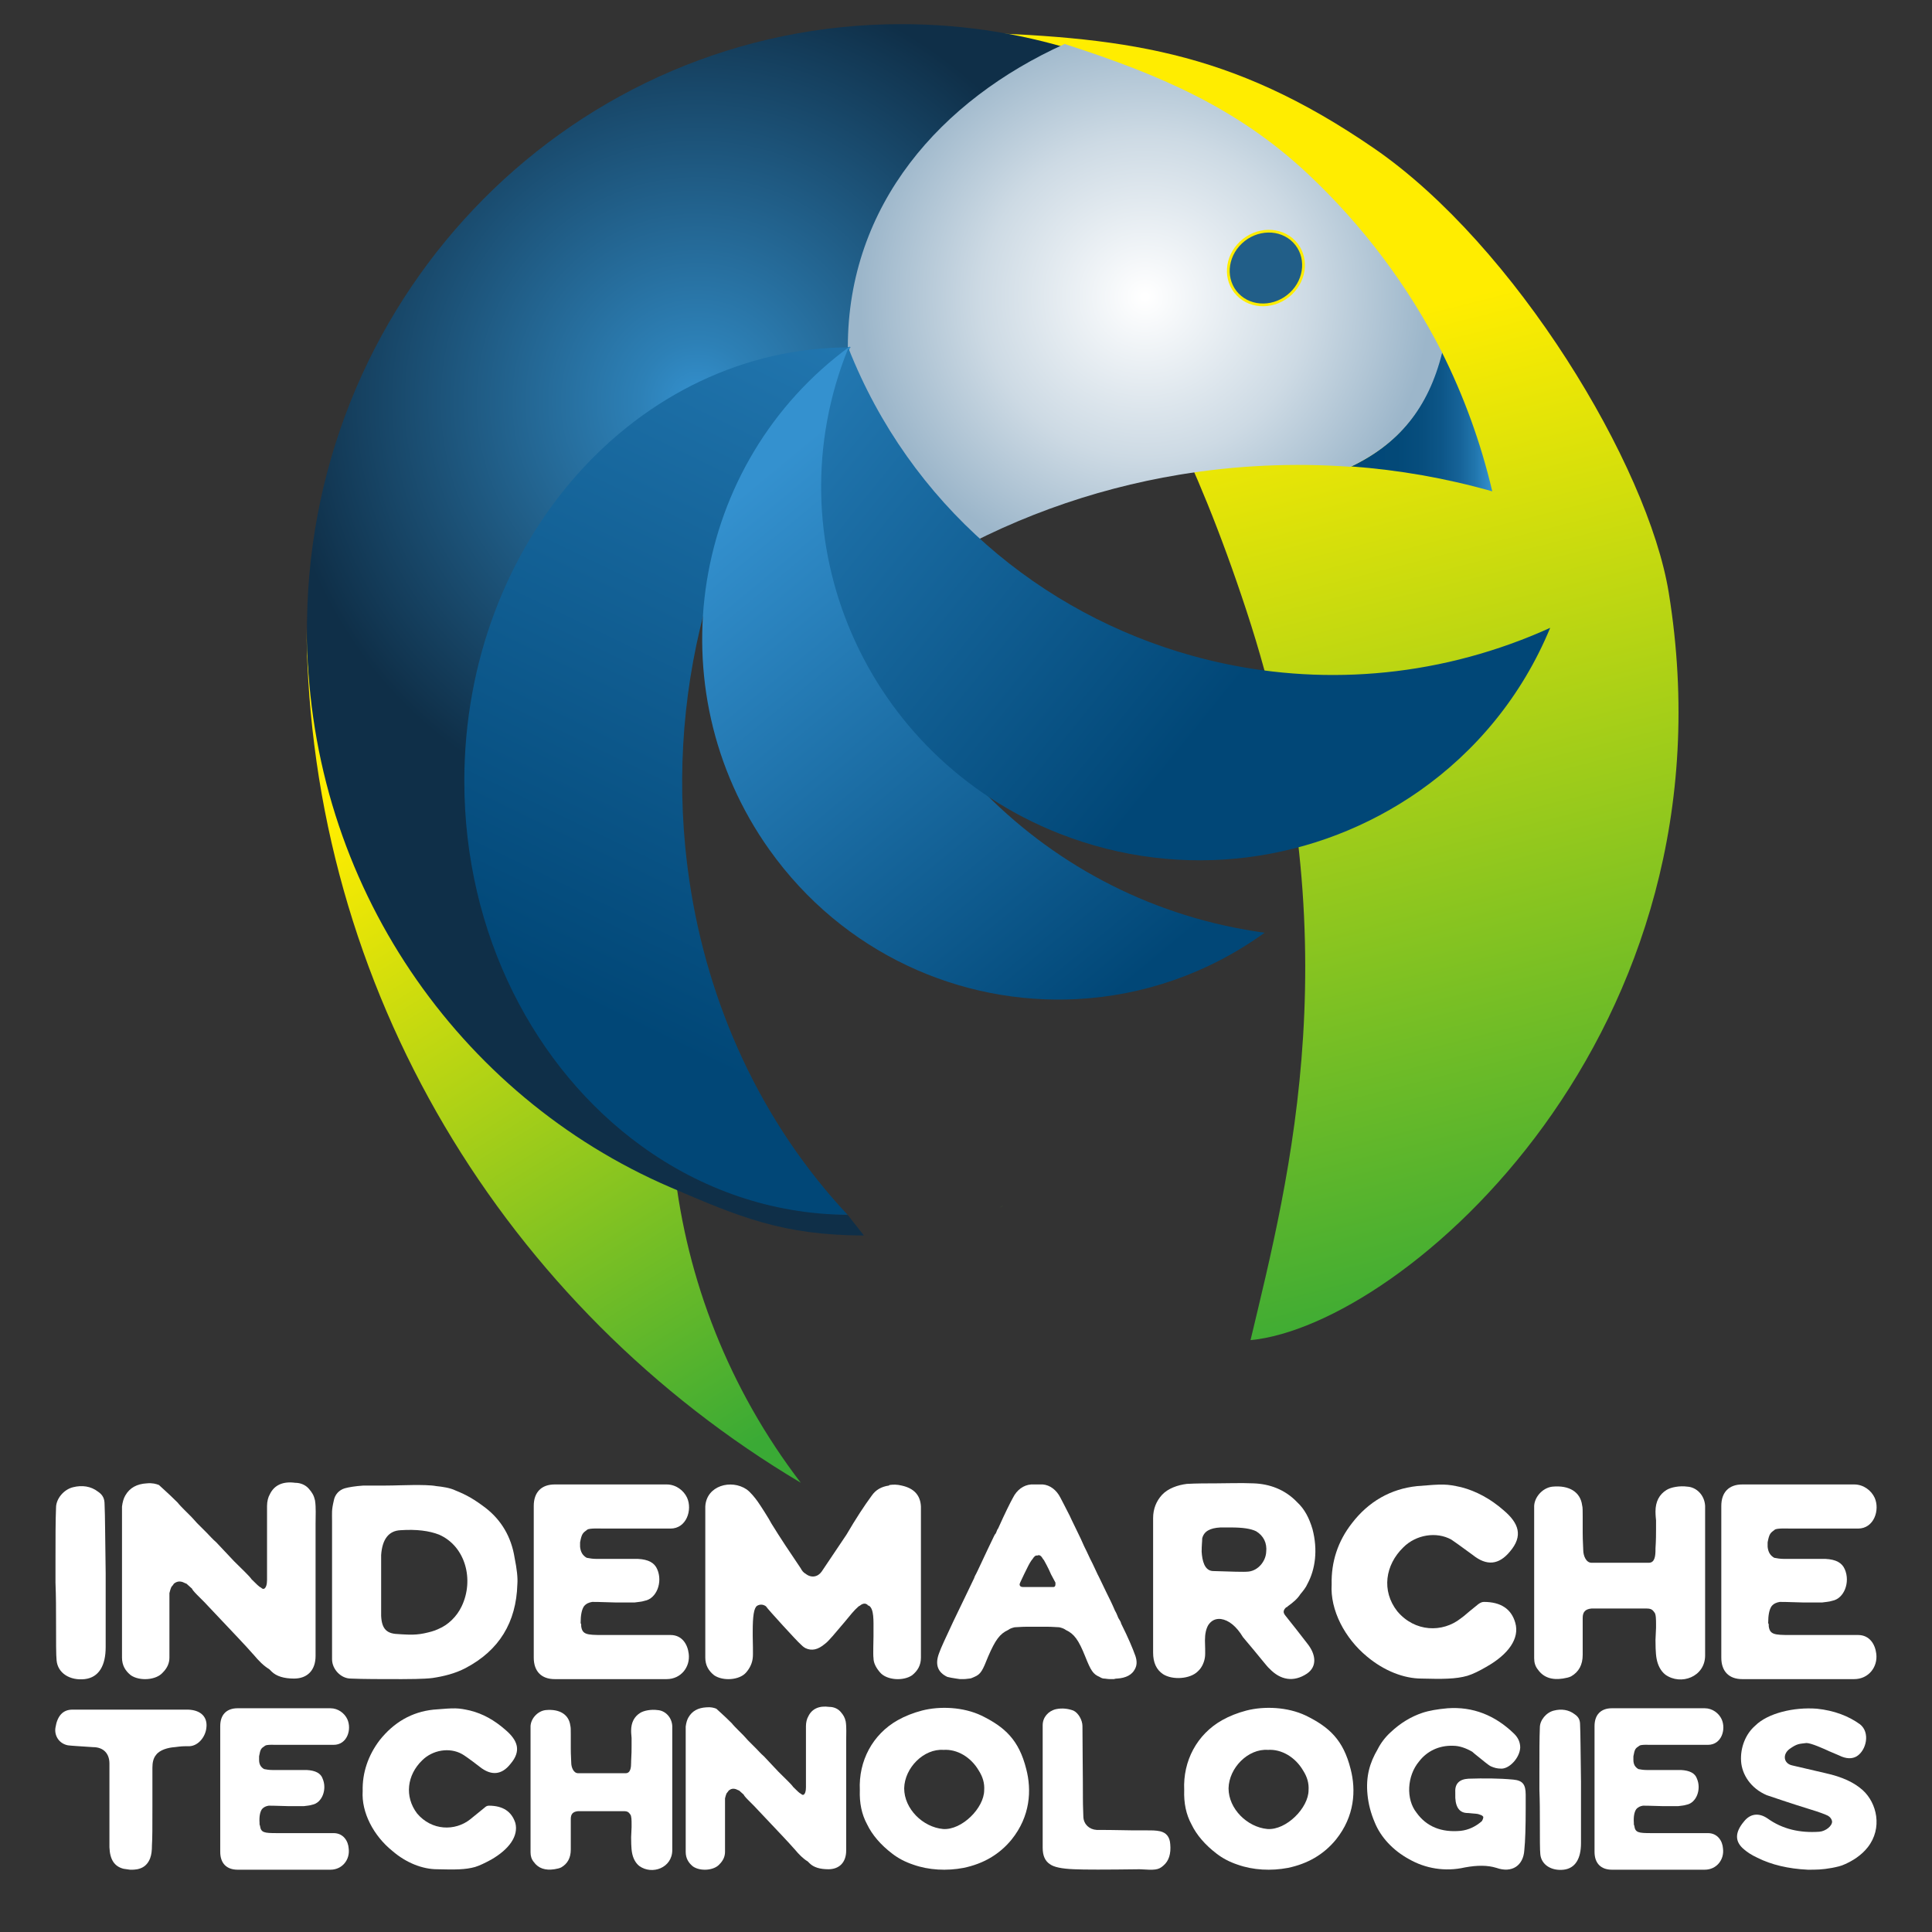 <?xml version="1.0" encoding="UTF-8" standalone="no"?>
<!DOCTYPE svg PUBLIC "-//W3C//DTD SVG 1.1//EN" "http://www.w3.org/Graphics/SVG/1.1/DTD/svg11.dtd">
<svg width="100%" height="100%" viewBox="0 0 1024 1024" version="1.1" xmlns="http://www.w3.org/2000/svg" xmlns:xlink="http://www.w3.org/1999/xlink" xml:space="preserve" xmlns:serif="http://www.serif.com/" style="fill-rule:evenodd;clip-rule:evenodd;stroke-linecap:round;stroke-linejoin:round;stroke-miterlimit:1.5;">
    <rect x="0" y="0" width="1024" height="1024" fill="#333333" stroke="none"/>
    <g transform="matrix(1,0,0,1,2.058,354.261)">
        <g transform="matrix(12.589,0,0,4.567,-1449.58,-655.162)">
            <g transform="matrix(23.219,0,0,64,116.971,260.755)">
                <path d="M0.068,-0c0.026,-0.003 0.038,-0.025 0.038,-0.058l-0,-0.134c-0.001,-0.064 -0.001,-0.105 -0.002,-0.125c0,-0.01 -0.003,-0.017 -0.012,-0.023c-0.013,-0.01 -0.029,-0.012 -0.045,-0.008c-0.017,0.004 -0.031,0.021 -0.031,0.037c-0.001,0.023 -0.001,0.056 -0.001,0.098c-0,0.015 -0,0.027 0,0.038c0.001,0.026 0.001,0.049 0.001,0.069c-0,0.038 0,0.063 0.001,0.072c0.002,0.023 0.024,0.037 0.051,0.034Z" style="fill:#fff;fill-rule:nonzero;"/>
            </g>
            <g transform="matrix(23.219,0,0,64,119.771,260.755)">
                <path d="M0.327,-0.001c0.024,0 0.039,-0.015 0.039,-0.041l-0,-0.042c-0,-0.013 -0,-0.026 0,-0.038l0,-0.122c-0,-0.006 -0,-0.019 -0,-0.037c-0,-0.016 0.001,-0.03 -0.001,-0.043c-0.002,-0.009 -0.005,-0.014 -0.011,-0.021c-0.006,-0.007 -0.015,-0.011 -0.025,-0.011c-0.022,-0.003 -0.038,0.004 -0.046,0.021c-0.003,0.005 -0.005,0.013 -0.005,0.021l-0,0.134c-0,0.009 -0.002,0.014 -0.005,0.016c-0.002,0.001 -0.004,0 -0.006,-0.002c-0.003,-0.001 -0.009,-0.007 -0.017,-0.015c-0.004,-0.006 -0.016,-0.017 -0.032,-0.033l-0.032,-0.034c-0.007,-0.006 -0.012,-0.012 -0.017,-0.017l-0.018,-0.018c-0.001,-0.001 -0.007,-0.008 -0.01,-0.011l-0.012,-0.012c-0.002,-0.002 -0.011,-0.011 -0.013,-0.014c-0.018,-0.018 -0.03,-0.028 -0.034,-0.032c-0.005,-0.002 -0.012,-0.004 -0.022,-0.003c-0.018,0.001 -0.031,0.008 -0.039,0.022l-0,-0c-0.003,0.005 -0.005,0.012 -0.006,0.02c0,0.002 -0,0.004 -0,0.006l-0,0.268c0,0.014 0.006,0.024 0.016,0.032c0.016,0.011 0.046,0.009 0.058,-0.005c0.008,-0.008 0.012,-0.017 0.012,-0.027l0,-0.117c0.001,-0.004 0.002,-0.008 0.004,-0.012c0.001,-0 0.001,-0.001 0.001,-0.001c0.001,-0.001 0.002,-0.002 0.003,-0.004c0.005,-0.004 0.01,-0.005 0.016,-0.003c0.004,0.002 0.007,0.003 0.007,0.003l0.01,0.009c0,0.001 0.003,0.005 0.009,0.011c0.006,0.006 0.01,0.01 0.013,0.013c0.047,0.05 0.077,0.081 0.088,0.094l0.001,0.001c0.01,0.012 0.019,0.021 0.029,0.027l0.004,0.004c0.009,0.009 0.023,0.013 0.041,0.013Z" style="fill:#fff;fill-rule:nonzero;"/>
            </g>
            <g transform="matrix(23.219,0,0,64,128.615,260.755)">
                <path d="M0.142,-0c0.006,-0 0.04,0 0.055,-0.002c0.02,-0.003 0.041,-0.008 0.06,-0.018c0.061,-0.032 0.092,-0.083 0.094,-0.152c0.001,-0.012 -0.001,-0.028 -0.005,-0.048c-0.006,-0.038 -0.024,-0.068 -0.052,-0.09c-0.021,-0.016 -0.035,-0.024 -0.055,-0.032c-0.01,-0.005 -0.025,-0.007 -0.035,-0.008c-0.01,-0.002 -0.029,-0.002 -0.04,-0.002c-0.014,0 -0.036,0.001 -0.052,0.001l-0.04,-0c-0.015,0.001 -0.027,0.003 -0.034,0.005c-0.01,0.003 -0.018,0.011 -0.02,0.023c-0.004,0.017 -0.003,0.021 -0.003,0.037l-0,0.25c0,0.018 0.016,0.035 0.034,0.035c0.023,0.001 0.055,0.001 0.093,0.001Zm-0.012,-0.082c-0.02,-0.002 -0.027,-0.014 -0.026,-0.043l0,-0.1c0.002,-0.029 0.014,-0.044 0.035,-0.045c0.029,-0.002 0.052,0.001 0.07,0.008c0.048,0.021 0.064,0.082 0.041,0.13c-0.009,0.019 -0.025,0.034 -0.042,0.041c-0.008,0.004 -0.017,0.006 -0.026,0.008c-0.019,0.004 -0.036,0.002 -0.052,0.001Z" style="fill:#fff;fill-rule:nonzero;"/>
            </g>
            <g transform="matrix(23.219,0,0,64,137.107,260.755)">
                <path d="M0.053,-0c0.048,-0 0.115,-0 0.203,-0c0.026,-0 0.043,-0.022 0.04,-0.046c-0.002,-0.017 -0.012,-0.034 -0.033,-0.034l-0.124,0c-0.028,0 -0.036,-0.001 -0.038,-0.016l-0,-0.003c-0,-0.001 -0.001,-0.002 -0.001,-0.003c-0,-0.014 0.002,-0.024 0.006,-0.03c0.004,-0.005 0.009,-0.007 0.015,-0.008c0.001,0 0.015,0 0.042,0.001l0.035,-0c0.006,-0.001 0.012,-0.001 0.018,-0.003c0.022,-0.004 0.033,-0.034 0.023,-0.057c-0.005,-0.012 -0.016,-0.018 -0.035,-0.019l-0.075,-0c-0.007,-0 -0.013,-0.001 -0.018,-0.002c-0.007,-0.004 -0.011,-0.01 -0.012,-0.02l0,-0.008c0.003,-0.016 0.005,-0.017 0.013,-0.023c0.004,-0.003 0.023,-0.002 0.03,-0.002c0.021,-0 0.061,-0 0.121,0c0.029,0 0.04,-0.034 0.03,-0.056c-0.006,-0.013 -0.02,-0.024 -0.037,-0.024c-0.088,-0 -0.155,-0 -0.203,-0c-0.024,-0 -0.038,0.014 -0.038,0.039l-0,0.08l0,-0l0,0.108c-0,0.019 -0,0.035 -0,0.05l0,-0c0,0.022 -0,0.034 -0,0.037c-0,0.025 0.014,0.039 0.038,0.039Z" style="fill:#fff;fill-rule:nonzero;"/>
            </g>
            <g transform="matrix(23.219,0,0,64,144.329,260.755)">
                <path d="M0.406,-0.313c-0.001,-0.02 -0.012,-0.033 -0.035,-0.038c-0.008,-0.002 -0.015,-0.002 -0.022,-0.001c-0,0 -0,0 -0.001,0.001c-0.014,0.002 -0.024,0.008 -0.031,0.018c-0.014,0.019 -0.029,0.042 -0.046,0.071c-0.008,0.012 -0.023,0.034 -0.045,0.067c-0.007,0.01 -0.019,0.012 -0.029,0.004c-0.004,-0.002 -0.007,-0.006 -0.009,-0.01c-0.019,-0.028 -0.037,-0.055 -0.053,-0.081c-0.004,-0.008 -0.02,-0.033 -0.025,-0.04c-0.005,-0.007 -0.013,-0.017 -0.02,-0.022c-0.028,-0.019 -0.073,-0.007 -0.075,0.031c0,0.002 -0,0.004 -0,0.006l-0,0.268c0,0.014 0.006,0.024 0.016,0.032c0.016,0.011 0.046,0.009 0.058,-0.005c0.007,-0.008 0.011,-0.017 0.012,-0.026c0.001,-0.006 0,-0.033 0,-0.04l0,-0.008c-0,-0.028 0.002,-0.043 0.008,-0.047c0.001,-0 0.001,-0.001 0.002,-0.001c0.005,-0.002 0.01,-0.001 0.014,0.002c0.003,0.005 0.058,0.065 0.062,0.068c0.003,0.003 0.006,0.006 0.01,0.008c0.011,0.005 0.022,0.003 0.035,-0.008c0.007,-0.005 0.018,-0.019 0.036,-0.04c0.009,-0.011 0.017,-0.021 0.024,-0.027c0.001,-0.001 0.001,-0.001 0.003,-0.002c0.006,-0.005 0.011,-0.005 0.015,-0.001l-0.001,-0l0.003,0.001c0.009,0.006 0.008,0.027 0.008,0.046l-0,0.009c-0,0.007 -0.001,0.034 -0,0.04c0,0.009 0.005,0.018 0.012,0.026c0.012,0.014 0.042,0.016 0.058,0.005c0.01,-0.008 0.016,-0.018 0.016,-0.032l0,-0.268c0,-0.003 0,-0.005 -0,-0.006Z" style="fill:#fff;fill-rule:nonzero;"/>
            </g>
            <g transform="matrix(23.219,0,0,64,154.102,260.755)">
                <path d="M0.374,-0.042c-0.005,-0.014 -0.013,-0.033 -0.026,-0.059c-0,-0.002 -0.002,-0.005 -0.005,-0.01c-0.002,-0.005 -0.004,-0.01 -0.006,-0.013c-0.005,-0.012 -0.011,-0.024 -0.016,-0.034c-0.004,-0.008 -0.008,-0.017 -0.013,-0.027c-0.002,-0.003 -0.011,-0.024 -0.016,-0.033c-0.004,-0.009 -0.01,-0.021 -0.011,-0.023c-0.003,-0.007 -0.008,-0.018 -0.015,-0.032c-0.007,-0.014 -0.01,-0.021 -0.011,-0.023c-0.009,-0.018 -0.015,-0.029 -0.017,-0.033c-0.007,-0.014 -0.019,-0.023 -0.032,-0.024c-0.003,-0 -0.006,-0 -0.009,0c-0.004,-0 -0.008,-0 -0.012,0c-0.014,0.001 -0.026,0.01 -0.033,0.024c-0.005,0.009 -0.014,0.027 -0.027,0.056c-0.001,0.001 -0.002,0.003 -0.003,0.006c-0.001,0.003 -0.002,0.004 -0.003,0.005l-0.002,0.004c-0.009,0.019 -0.015,0.031 -0.019,0.04c-0.008,0.017 -0.013,0.028 -0.015,0.031c0,0.001 -0,0.001 -0.001,0.002c0,0.001 -0,0.001 -0,0.002c-0,-0 -0,-0 0,-0.001c-0.004,0.009 -0.017,0.035 -0.038,0.079c-0.014,0.03 -0.023,0.049 -0.026,0.058c-0.008,0.021 -0.002,0.035 0.015,0.043c0.004,0.001 0.009,0.002 0.016,0.003l0.007,0.001c0.004,0 0.006,0 0.006,0c0.005,-0 0.009,-0.001 0.011,-0.001c0.002,-0 0.005,-0.001 0.009,-0.003c0.012,-0.005 0.015,-0.012 0.025,-0.037c0.013,-0.03 0.021,-0.041 0.036,-0.048c0.004,-0.003 0.008,-0.004 0.012,-0.005c0.004,-0 0.012,-0.001 0.024,-0.001l0.033,-0c0.012,0 0.02,0.001 0.024,0.001c0.004,0.001 0.008,0.002 0.012,0.005c0.015,0.007 0.023,0.018 0.035,0.048c0.01,0.025 0.014,0.032 0.026,0.037c0.003,0.002 0.006,0.003 0.008,0.003c0.003,0 0.006,0.001 0.012,0.001c0,0 0.002,0 0.006,-0c0.003,-0.001 0.005,-0.001 0.006,-0.001c0.016,-0.001 0.027,-0.007 0.032,-0.017c0.004,-0.007 0.004,-0.015 0.001,-0.024l0,0Zm-0.149,-0.125c-0.003,0 -0.007,0 -0.012,0l-0.032,0c-0.002,0 -0.005,0 -0.007,0c-0.001,0 -0.002,0 -0.004,0c-0.004,0 -0.006,-0.002 -0.006,-0.005c0,-0.001 0.001,-0.002 0.001,-0.003c0.005,-0.011 0.01,-0.021 0.015,-0.031c0.002,-0.004 0.004,-0.007 0.006,-0.01l0.001,-0.001c0.003,-0.005 0.006,-0.008 0.009,-0.007c0.004,-0.002 0.007,0 0.011,0.007l0.001,0.001c0.002,0.004 0.007,0.012 0.013,0.026l0.008,0.015c-0,0.001 0,0.002 0,0.003c0,0.003 -0.001,0.005 -0.004,0.005Zm-0.143,-0.016c-0,-0 -0,0 -0,0c-0,0 -0,-0 -0,-0Z" style="fill:#fff;fill-rule:nonzero;"/>
            </g>
            <g transform="matrix(23.219,0,0,64,163.183,260.755)">
                <path d="M0.033,-0.009c0.017,0.011 0.049,0.009 0.063,-0.005c0.008,-0.007 0.012,-0.018 0.013,-0.026c0.001,-0.006 0,-0.025 0,-0.03c0,-0.012 0.002,-0.021 0.006,-0.028c0.006,-0.009 0.014,-0.012 0.023,-0.011c0.014,0.002 0.028,0.013 0.04,0.033c0.029,0.034 0.044,0.054 0.048,0.057c0.02,0.021 0.044,0.025 0.068,0.009c0.019,-0.013 0.016,-0.035 0.001,-0.054c-0.014,-0.018 -0.027,-0.035 -0.04,-0.051c-0.005,-0.006 -0.004,-0.01 0.001,-0.015c0.002,-0.001 0.003,-0.001 0.003,-0.002c0.01,-0.007 0.018,-0.014 0.023,-0.022c0.005,-0.006 0.01,-0.012 0.013,-0.019c0.014,-0.026 0.019,-0.061 0.009,-0.099c-0.006,-0.02 -0.014,-0.036 -0.028,-0.049c-0.022,-0.023 -0.05,-0.033 -0.079,-0.034c-0.022,-0.001 -0.051,0 -0.068,0c-0.013,0 -0.037,0 -0.053,0.001c-0.016,0.002 -0.034,0.008 -0.045,0.02c-0.01,0.011 -0.016,0.025 -0.016,0.042l0,0.21l-0,0l-0,0.034c-0,0.018 0.006,0.031 0.018,0.039Zm0.155,-0.186c-0.009,0.001 -0.031,0 -0.065,-0.001c-0.015,-0.001 -0.019,-0.019 -0.02,-0.035c0,-0.012 0.001,-0.018 0.001,-0.024c0.003,-0.013 0.014,-0.019 0.033,-0.02l0.019,0c0.021,-0 0.036,0.002 0.046,0.007c0.013,0.008 0.02,0.021 0.018,0.038c-0.001,0.016 -0.014,0.033 -0.032,0.035Z" style="fill:#fff;fill-rule:nonzero;"/>
            </g>
            <g transform="matrix(23.219,0,0,64,170.7,260.755)">
                <path d="M0.178,-0.001c0.038,0.001 0.062,0.001 0.083,-0.005c0.01,-0.003 0.022,-0.009 0.034,-0.016c0.041,-0.023 0.061,-0.052 0.053,-0.08c-0.007,-0.025 -0.026,-0.038 -0.057,-0.038c-0.004,0 -0.007,0.002 -0.01,0.004l-0.016,0.013c-0.008,0.007 -0.013,0.011 -0.016,0.013c-0.033,0.026 -0.083,0.025 -0.115,-0.013c-0.029,-0.037 -0.022,-0.084 0.011,-0.116c0.023,-0.023 0.06,-0.029 0.087,-0.014c0.003,0.002 0.016,0.011 0.039,0.028c0.025,0.02 0.047,0.018 0.067,-0.006c0.025,-0.029 0.016,-0.052 -0.011,-0.075c-0.024,-0.021 -0.05,-0.035 -0.077,-0.042c-0.027,-0.006 -0.032,-0.006 -0.08,-0.002c-0.048,0.005 -0.088,0.028 -0.118,0.067c-0.026,0.033 -0.038,0.071 -0.037,0.111c-0.003,0.047 0.024,0.098 0.064,0.131c0.031,0.026 0.067,0.04 0.099,0.04Z" style="fill:#fff;fill-rule:nonzero;"/>
            </g>
            <g transform="matrix(23.219,0,0,64,179.226,260.755)">
                <path d="M0.293,-0.349c-0.014,-0.002 -0.03,0.001 -0.038,0.006c-0.013,0.008 -0.02,0.021 -0.02,0.039c0,0.001 0,0.007 0.001,0.016c0,0.01 0,0.016 0,0.017c0,0.007 -0,0.019 -0.001,0.034l0,0.002c0,0.011 -0.001,0.024 -0.012,0.024l-0.104,-0c-0.01,-0 -0.015,-0.013 -0.015,-0.023c-0,-0.006 -0.001,-0.016 -0.001,-0.031l0,-0.03c0,-0.01 -0,-0.017 -0.001,-0.02c-0.003,-0.024 -0.023,-0.037 -0.054,-0.034c-0.018,0.002 -0.034,0.02 -0.033,0.038c-0,0.007 0,0.053 0,0.136l0,0.137c-0,0.008 0.002,0.015 0.007,0.021c0.01,0.014 0.025,0.019 0.045,0.016c0.006,-0.001 0.011,-0.002 0.015,-0.004c0.014,-0.008 0.021,-0.021 0.021,-0.039l0,-0.067c0,-0.011 0.005,-0.016 0.016,-0.017c0.041,-0 0.074,-0 0.1,0c0.009,0 0.011,0.003 0.014,0.007c0.003,0.003 0.003,0.014 0.003,0.021l0,0.007l-0.001,0.022c0,0.005 -0,0.024 0.002,0.034c0.002,0.011 0.007,0.022 0.016,0.029c0.028,0.02 0.072,0.004 0.072,-0.035l-0,-0.271c-0.001,-0.02 -0.016,-0.034 -0.032,-0.035Z" style="fill:#fff;fill-rule:nonzero;"/>
            </g>
            <g transform="matrix(23.219,0,0,64,187.105,260.755)">
                <path d="M0.053,-0c0.048,-0 0.115,-0 0.203,-0c0.026,-0 0.043,-0.022 0.04,-0.046c-0.002,-0.017 -0.012,-0.034 -0.033,-0.034l-0.124,0c-0.028,0 -0.036,-0.001 -0.038,-0.016l-0,-0.003c-0,-0.001 -0.001,-0.002 -0.001,-0.003c-0,-0.014 0.002,-0.024 0.006,-0.03c0.004,-0.005 0.009,-0.007 0.015,-0.008c0.001,0 0.015,0 0.042,0.001l0.035,-0c0.006,-0.001 0.012,-0.001 0.018,-0.003c0.022,-0.004 0.033,-0.034 0.023,-0.057c-0.005,-0.012 -0.016,-0.018 -0.035,-0.019l-0.075,-0c-0.007,-0 -0.013,-0.001 -0.018,-0.002c-0.007,-0.004 -0.011,-0.01 -0.012,-0.02l0,-0.008c0.003,-0.016 0.005,-0.017 0.013,-0.023c0.004,-0.003 0.023,-0.002 0.03,-0.002c0.021,-0 0.061,-0 0.121,0c0.029,0 0.04,-0.034 0.03,-0.056c-0.006,-0.013 -0.02,-0.024 -0.037,-0.024c-0.088,-0 -0.155,-0 -0.203,-0c-0.024,-0 -0.038,0.014 -0.038,0.039l-0,0.08l0,-0l0,0.108c-0,0.019 -0,0.035 -0,0.05l0,-0c0,0.022 -0,0.034 -0,0.037c-0,0.025 0.014,0.039 0.038,0.039Z" style="fill:#fff;fill-rule:nonzero;"/>
            </g>
        </g>
        <g transform="matrix(5.305,0,0,1.616,-638.211,296.819)">
            <g transform="matrix(45.679,0,0,150,124.774,210.336)">
                <path d="M0.178,-0c0.023,0.001 0.037,-0.007 0.044,-0.025c0.003,-0.008 0.004,-0.017 0.004,-0.029c0.001,-0.013 0.001,-0.041 0.001,-0.084l-0,-0.085c-0,-0.011 0.002,-0.021 0.008,-0.028c0.008,-0.011 0.026,-0.016 0.041,-0.017c0.016,-0.002 0.016,-0.002 0.032,-0.002c0.02,-0.001 0.035,-0.021 0.037,-0.04c0.003,-0.023 -0.011,-0.039 -0.04,-0.04l-0.253,0c-0.021,0 -0.033,0.014 -0.037,0.039c-0.003,0.017 0.007,0.035 0.027,0.039c0.007,0.001 0.025,0.002 0.055,0.004c0.023,0 0.036,0.014 0.036,0.036l0,0.183c0.001,0.027 0.011,0.042 0.031,0.047l0.014,0.002Z" style="fill:#fff;fill-rule:nonzero;"/>
            </g>
            <g transform="matrix(45.679,0,0,150,141.234,210.336)">
                <path d="M0.053,-0c0.048,-0 0.115,-0 0.203,-0c0.026,-0 0.043,-0.022 0.04,-0.046c-0.001,-0.017 -0.012,-0.034 -0.033,-0.034l-0.124,0c-0.028,0 -0.035,-0.001 -0.037,-0.016l-0.001,-0.003c-0,-0.001 -0,-0.002 -0,-0.003c-0.001,-0.014 0.001,-0.024 0.005,-0.03c0.004,-0.005 0.009,-0.007 0.015,-0.008c0.001,0 0.015,0 0.043,0.001l0.034,-0c0.006,-0.001 0.012,-0.001 0.018,-0.003c0.022,-0.004 0.033,-0.034 0.023,-0.057c-0.004,-0.012 -0.016,-0.018 -0.035,-0.019l-0.075,-0c-0.007,-0 -0.013,-0.001 -0.018,-0.002c-0.007,-0.004 -0.011,-0.01 -0.011,-0.02l-0,-0.008c0.003,-0.016 0.004,-0.017 0.013,-0.023c0.003,-0.003 0.022,-0.002 0.029,-0.002c0.021,-0 0.062,-0 0.121,0c0.03,0 0.04,-0.034 0.03,-0.056c-0.006,-0.013 -0.02,-0.024 -0.037,-0.024c-0.088,-0 -0.155,-0 -0.203,-0c-0.024,-0 -0.038,0.014 -0.038,0.039l-0,0.08l0,-0l0,0.108c0,0.019 -0,0.035 -0,0.05l0,-0c0,0.022 0,0.034 -0,0.037c-0,0.025 0.014,0.039 0.038,0.039Z" style="fill:#fff;fill-rule:nonzero;"/>
            </g>
            <g transform="matrix(45.679,0,0,150,155.465,210.336)">
                <path d="M0.178,-0.001c0.039,0.001 0.062,0.001 0.083,-0.005c0.01,-0.003 0.022,-0.009 0.035,-0.016c0.04,-0.023 0.06,-0.052 0.053,-0.08c-0.008,-0.025 -0.027,-0.038 -0.058,-0.038c-0.004,0 -0.007,0.002 -0.009,0.004l-0.032,0.026c-0.033,0.026 -0.084,0.025 -0.116,-0.013c-0.028,-0.037 -0.022,-0.084 0.011,-0.116c0.023,-0.023 0.06,-0.029 0.087,-0.014c0.004,0.002 0.017,0.011 0.039,0.028c0.025,0.02 0.048,0.018 0.067,-0.006c0.025,-0.029 0.016,-0.052 -0.011,-0.075c-0.024,-0.021 -0.049,-0.035 -0.077,-0.042c-0.027,-0.006 -0.032,-0.006 -0.08,-0.002c-0.048,0.005 -0.087,0.028 -0.118,0.067c-0.025,0.033 -0.038,0.071 -0.037,0.111c-0.003,0.047 0.024,0.098 0.065,0.131c0.03,0.026 0.066,0.04 0.098,0.04Z" style="fill:#fff;fill-rule:nonzero;"/>
            </g>
            <g transform="matrix(45.679,0,0,150,172.237,210.336)">
                <path d="M0.293,-0.349c-0.014,-0.002 -0.03,0.001 -0.038,0.006c-0.013,0.008 -0.02,0.021 -0.02,0.039c0,0.001 0,0.007 0.001,0.016c0,0.01 0,0.016 0,0.017c0,0.007 -0,0.019 -0.001,0.034l0,0.002c0,0.011 -0.001,0.024 -0.012,0.024l-0.104,-0c-0.01,-0 -0.015,-0.013 -0.015,-0.023c-0,-0.006 -0.001,-0.016 -0.001,-0.031l0,-0.03c0,-0.01 -0,-0.017 -0.001,-0.02c-0.003,-0.024 -0.023,-0.037 -0.054,-0.034c-0.018,0.002 -0.034,0.02 -0.033,0.038c-0,0.007 0,0.053 0,0.136l0,0.137c-0,0.008 0.002,0.015 0.007,0.021c0.01,0.014 0.025,0.019 0.045,0.016c0.006,-0.001 0.011,-0.002 0.015,-0.004c0.014,-0.008 0.021,-0.021 0.021,-0.039l0,-0.067c0,-0.011 0.005,-0.016 0.016,-0.017c0.041,-0 0.074,-0 0.1,0c0.009,0 0.011,0.003 0.014,0.007c0.003,0.003 0.003,0.014 0.003,0.021l0,0.007l-0.001,0.022c0,0.005 -0,0.024 0.002,0.034c0.002,0.011 0.007,0.022 0.016,0.029c0.028,0.02 0.072,0.004 0.072,-0.035l-0,-0.271c-0.001,-0.02 -0.016,-0.034 -0.032,-0.035Z" style="fill:#fff;fill-rule:nonzero;"/>
            </g>
            <g transform="matrix(45.679,0,0,150,187.739,210.336)">
                <path d="M0.327,-0.001c0.024,0 0.039,-0.015 0.039,-0.041l-0,-0.042c-0,-0.013 -0,-0.026 0,-0.038l0,-0.122c-0,-0.006 -0,-0.019 -0,-0.037c-0,-0.016 0.001,-0.03 -0.001,-0.043c-0.002,-0.009 -0.005,-0.014 -0.011,-0.021c-0.006,-0.007 -0.015,-0.011 -0.025,-0.011c-0.022,-0.003 -0.038,0.004 -0.046,0.021c-0.003,0.005 -0.005,0.013 -0.005,0.021l-0,0.134c-0,0.009 -0.002,0.014 -0.005,0.016c-0.002,0.001 -0.004,0 -0.006,-0.002c-0.003,-0.001 -0.009,-0.007 -0.017,-0.015c-0.004,-0.006 -0.016,-0.017 -0.032,-0.033l-0.032,-0.034c-0.007,-0.006 -0.012,-0.012 -0.017,-0.017l-0.018,-0.018c-0.001,-0.001 -0.007,-0.008 -0.01,-0.011l-0.012,-0.012c-0.002,-0.002 -0.011,-0.011 -0.013,-0.014c-0.018,-0.018 -0.03,-0.028 -0.034,-0.032c-0.005,-0.002 -0.012,-0.004 -0.022,-0.003c-0.018,0.001 -0.031,0.008 -0.039,0.022l-0,-0c-0.003,0.005 -0.005,0.012 -0.006,0.02c0,0.002 -0,0.004 -0,0.006l-0,0.268c0,0.014 0.006,0.024 0.016,0.032c0.016,0.011 0.046,0.009 0.058,-0.005c0.008,-0.008 0.012,-0.017 0.012,-0.027l0,-0.117c0.001,-0.004 0.002,-0.008 0.004,-0.012c0.001,-0 0.001,-0.001 0.001,-0.001c0.001,-0.001 0.002,-0.002 0.003,-0.004c0.005,-0.004 0.01,-0.005 0.016,-0.003c0.004,0.002 0.007,0.003 0.007,0.003l0.01,0.009c0,0.001 0.003,0.005 0.009,0.011c0.006,0.006 0.01,0.01 0.013,0.013c0.047,0.05 0.077,0.081 0.088,0.094l0.001,0.001c0.01,0.012 0.019,0.021 0.029,0.027l0.004,0.004c0.009,0.009 0.023,0.013 0.041,0.013Z" style="fill:#fff;fill-rule:nonzero;"/>
            </g>
            <g transform="matrix(45.679,0,0,150,205.136,210.336)">
                <path d="M0.242,-0.004c0.043,-0.009 0.078,-0.029 0.105,-0.062c0.041,-0.051 0.044,-0.108 0.032,-0.154c-0.016,-0.064 -0.047,-0.092 -0.098,-0.117c-0.04,-0.019 -0.091,-0.021 -0.13,-0.011c-0.019,0.005 -0.037,0.012 -0.053,0.021c-0.055,0.031 -0.086,0.089 -0.083,0.153c-0.001,0.028 0.004,0.053 0.016,0.075c0.011,0.023 0.03,0.045 0.055,0.064c0.013,0.01 0.028,0.018 0.046,0.024c0.034,0.012 0.073,0.014 0.11,0.007Zm-0.045,-0.085c-0.044,-0.004 -0.085,-0.044 -0.085,-0.089c0.001,-0.045 0.043,-0.087 0.086,-0.084c0.03,-0.002 0.06,0.016 0.077,0.045c0.009,0.014 0.013,0.028 0.012,0.043c-0,0.039 -0.049,0.088 -0.09,0.085Z" style="fill:#fff;fill-rule:nonzero;"/>
            </g>
            <g transform="matrix(45.679,0,0,150,223.404,210.336)">
                <path d="M0.084,-0.001c0.021,0.001 0.069,0.001 0.143,0c0.033,0.002 0.041,0.002 0.052,-0.008c0.012,-0.01 0.017,-0.026 0.015,-0.047c-0.001,-0.016 -0.009,-0.025 -0.022,-0.028c-0.009,-0.002 -0.017,-0.002 -0.029,-0.002l-0.029,0c-0.013,-0 -0.04,-0.001 -0.081,-0.001c-0.016,-0.001 -0.028,-0.012 -0.029,-0.028c-0,-0.008 -0.001,-0.021 -0.001,-0.039c-0,-0.06 -0.001,-0.114 -0.001,-0.16c0,-0.013 -0.009,-0.029 -0.02,-0.034c-0.011,-0.004 -0.024,-0.006 -0.038,-0.003c-0.017,0.004 -0.029,0.018 -0.029,0.035l-0,0.268c-0,0.017 0.005,0.029 0.016,0.036c0.008,0.006 0.025,0.01 0.053,0.011Z" style="fill:#fff;fill-rule:nonzero;"/>
            </g>
            <g transform="matrix(45.679,0,0,150,237.544,210.336)">
                <path d="M0.242,-0.004c0.043,-0.009 0.078,-0.029 0.105,-0.062c0.041,-0.051 0.044,-0.108 0.032,-0.154c-0.016,-0.064 -0.047,-0.092 -0.098,-0.117c-0.04,-0.019 -0.091,-0.021 -0.13,-0.011c-0.019,0.005 -0.037,0.012 -0.053,0.021c-0.055,0.031 -0.086,0.089 -0.083,0.153c-0.001,0.028 0.004,0.053 0.016,0.075c0.011,0.023 0.03,0.045 0.055,0.064c0.013,0.01 0.028,0.018 0.046,0.024c0.034,0.012 0.073,0.014 0.11,0.007Zm-0.045,-0.085c-0.044,-0.004 -0.085,-0.044 -0.085,-0.089c0.001,-0.045 0.043,-0.087 0.086,-0.084c0.03,-0.002 0.06,0.016 0.077,0.045c0.009,0.014 0.013,0.028 0.012,0.043c-0,0.039 -0.049,0.088 -0.09,0.085Z" style="fill:#fff;fill-rule:nonzero;"/>
            </g>
            <g transform="matrix(45.679,0,0,150,255.812,210.336)">
                <path d="M0.298,-0.004c0.034,0.012 0.059,-0.005 0.061,-0.039c0.002,-0.019 0.003,-0.05 0.003,-0.093l-0,0.001l0,-0.029c0,-0.023 -0.007,-0.031 -0.027,-0.033c-0.032,-0.003 -0.065,-0.003 -0.098,-0.002c-0.02,0.001 -0.03,0.011 -0.029,0.029c0,0.001 0,0.002 -0,0.004c-0.001,0.026 0.007,0.041 0.025,0.042c0.001,0 0.005,0 0.013,0.001c0.002,0 0.013,0.001 0.014,0.002c0.003,0.001 0.007,0.002 0.009,0.005c0.001,0.002 -0.001,0.007 -0.003,0.01c-0.014,0.012 -0.029,0.019 -0.046,0.021c-0.042,0.004 -0.075,-0.009 -0.097,-0.04c-0.023,-0.029 -0.021,-0.08 0.006,-0.112c0.017,-0.022 0.043,-0.035 0.074,-0.034c0.014,0 0.028,0.005 0.042,0.013c0.002,0.002 0.007,0.006 0.017,0.014c0.004,0.003 0.019,0.016 0.024,0.018c0.007,0.003 0.013,0.005 0.023,0.005c0.018,0 0.04,-0.024 0.041,-0.046c0,-0.011 -0.004,-0.021 -0.013,-0.03c-0.042,-0.041 -0.091,-0.06 -0.146,-0.056c-0.022,0.002 -0.04,0.005 -0.055,0.01c-0.024,0.008 -0.048,0.022 -0.07,0.043c-0.011,0.01 -0.021,0.023 -0.028,0.037c-0.017,0.029 -0.026,0.059 -0.022,0.099c0.002,0.02 0.007,0.04 0.016,0.061c0.013,0.032 0.04,0.061 0.075,0.08c0.035,0.02 0.078,0.028 0.122,0.018c0.027,-0.005 0.05,-0.005 0.069,0.001Z" style="fill:#fff;fill-rule:nonzero;"/>
            </g>
            <g transform="matrix(45.679,0,0,150,273.031,210.336)">
                <path d="M0.068,-0c0.026,-0.003 0.038,-0.025 0.038,-0.058l-0,-0.134c-0.001,-0.064 -0.001,-0.105 -0.002,-0.125c0,-0.01 -0.003,-0.017 -0.012,-0.023c-0.013,-0.01 -0.029,-0.012 -0.045,-0.008c-0.017,0.004 -0.031,0.021 -0.031,0.037c-0.001,0.023 -0.001,0.056 -0.001,0.098c-0,0.015 -0,0.027 0,0.038c0.001,0.026 0.001,0.049 0.001,0.069c-0,0.038 0,0.063 0.001,0.072c0.002,0.023 0.024,0.037 0.051,0.034Z" style="fill:#fff;fill-rule:nonzero;"/>
            </g>
            <g transform="matrix(45.679,0,0,150,278.54,210.336)">
                <path d="M0.053,-0c0.048,-0 0.115,-0 0.203,-0c0.026,-0 0.043,-0.022 0.04,-0.046c-0.001,-0.017 -0.012,-0.034 -0.033,-0.034l-0.124,0c-0.028,0 -0.035,-0.001 -0.037,-0.016l-0.001,-0.003c-0,-0.001 -0,-0.002 -0,-0.003c-0.001,-0.014 0.001,-0.024 0.005,-0.03c0.004,-0.005 0.009,-0.007 0.015,-0.008c0.001,0 0.015,0 0.043,0.001l0.034,-0c0.006,-0.001 0.012,-0.001 0.018,-0.003c0.022,-0.004 0.033,-0.034 0.023,-0.057c-0.004,-0.012 -0.016,-0.018 -0.035,-0.019l-0.075,-0c-0.007,-0 -0.013,-0.001 -0.018,-0.002c-0.007,-0.004 -0.011,-0.01 -0.011,-0.02l-0,-0.008c0.003,-0.016 0.004,-0.017 0.013,-0.023c0.003,-0.003 0.022,-0.002 0.029,-0.002c0.021,-0 0.062,-0 0.121,0c0.03,0 0.04,-0.034 0.03,-0.056c-0.006,-0.013 -0.02,-0.024 -0.037,-0.024c-0.088,-0 -0.155,-0 -0.203,-0c-0.024,-0 -0.038,0.014 -0.038,0.039l-0,0.08l0,-0l0,0.108c0,0.019 -0,0.035 -0,0.05l0,-0c0,0.022 0,0.034 -0,0.037c-0,0.025 0.014,0.039 0.038,0.039Z" style="fill:#fff;fill-rule:nonzero;"/>
            </g>
            <g transform="matrix(45.679,0,0,150,292.77,210.336)">
                <path d="M0.17,-0c0.019,-0 0.031,-0 0.053,-0.004c0.01,-0.002 0.02,-0.004 0.028,-0.008c0.016,-0.007 0.036,-0.019 0.05,-0.037c0.033,-0.042 0.02,-0.097 -0.011,-0.125c-0.019,-0.017 -0.045,-0.029 -0.081,-0.037c-0.026,-0.006 -0.051,-0.012 -0.073,-0.017c-0.019,-0.004 -0.022,-0.024 -0.006,-0.036c0.017,-0.012 0.021,-0.011 0.037,-0.013c0.01,-0 0.037,0.012 0.052,0.019c-0.004,-0.002 0.002,0.001 0.019,0.008c0.016,0.008 0.029,0.008 0.039,0.002c0.021,-0.013 0.03,-0.052 0.007,-0.07c-0.025,-0.018 -0.056,-0.03 -0.094,-0.034c-0.051,-0.004 -0.108,0.01 -0.135,0.037c-0.021,0.018 -0.033,0.048 -0.031,0.078c0.002,0.029 0.021,0.059 0.056,0.074c0.053,0.018 0.085,0.028 0.095,0.031c0.02,0.006 0.033,0.011 0.039,0.014c0.005,0.003 0.008,0.007 0.009,0.012c0.001,0.01 -0.014,0.022 -0.028,0.023c-0.043,0.003 -0.081,-0.006 -0.113,-0.029c-0.019,-0.013 -0.038,-0.011 -0.052,0.007c-0.02,0.024 -0.02,0.044 0.001,0.061c0.007,0.006 0.016,0.012 0.029,0.018c0.03,0.015 0.067,0.024 0.11,0.026Z" style="fill:#fff;fill-rule:nonzero;"/>
            </g>
        </g>
    </g>
    <g transform="matrix(-1.14,-8.42144e-16,-9.13103e-16,1.121,1131.39,-9.261)">
        <g transform="matrix(1.89,0,0,1.899,-62.585,-134.976)">
            <path d="M392.33,366.31c-3.05,27.73 -13.38,54.85 -31.1,78.29c72.31,-43.5 120.87,-122.48 121.59,-212.85c-0.821,60.52 -37.901,112.29 -90.49,134.56Zm-57.781,11.68l0.65,-0l0.01,-0.01c-0.22,0.01 -0.439,0.01 -0.66,0.01Z" style="fill:url(#_Linear1);fill-rule:nonzero;"/>
        </g>
        <g transform="matrix(-2.664,-1.614,-1.246,2.057,1890.19,341.892)">
            <path d="M413.125,302.305c-11.919,65.394 -39.13,99.646 -56.85,123.086c20.729,12.868 86.712,-2.754 112.182,-83.803c7.365,-23.437 7.706,-73.783 -2.688,-104.236c-10.603,-31.062 -23.36,-43.993 -44.291,-61.491c-6.755,47.745 3.303,62.489 -8.353,126.444Zm-78.576,75.685l0.65,-0l0.01,-0.01c-0.22,0.01 -0.439,0.01 -0.66,0.01Z" style="fill:url(#_Linear2);fill-rule:nonzero;"/>
        </g>
        <g transform="matrix(1.864,-4.10268e-18,-1.06465e-16,1.93,-50.267,-137.465)">
            <path d="M482.83,229.7c0,0.68 0,1.37 -0.01,2.05c-0.82,60.52 -37.9,112.29 -90.49,134.56c-17.57,7.44 -28.158,11.783 -48.418,11.873l4.019,-5.022c17.483,-0.884 27.314,-5.195 45.815,-15.593c30.93,-17.384 48.564,-49.308 48.564,-87.348c0,-59.29 -47.89,-107.4 -107.1,-107.75l0,-0.01c0,-32.64 -19.3,-60.78 -47.11,-73.61c14.61,-4.82 30.23,-7.43 46.45,-7.43c81.21,0 147.17,65.29 148.27,146.23c0.01,0.68 0.01,1.37 0.01,2.05Z" style="fill:url(#_Radial3);fill-rule:nonzero;"/>
        </g>
        <g transform="matrix(2.041,1.18095e-16,-1.07946e-16,2.068,-89.531,-163.975)">
            <path d="M222.3,189.93c-10.83,0.8 -21.6,2.69 -32.11,5.69c2.62,-11.17 6.51,-21.85 11.52,-31.89c3.11,12.78 9.78,20.98 20.59,26.2Z" style="fill:url(#_Linear4);fill-rule:nonzero;"/>
        </g>
        <g transform="matrix(2.07,3.33067e-16,4.49247e-16,2.06,-95.62,-162.282)">
            <path d="M335.21,162.47c-0.22,-0.01 -0.44,-0.01 -0.66,-0.01c0.22,0.2 0.44,0.41 0.65,0.62c-0.13,18.91 -6.75,36.28 -17.74,49.99c-17.68,-10.9 -36.98,-18 -56.76,-21.34c-12.7,-2.14 -25.59,-2.74 -38.39,-1.8c-10.81,-5.22 -17.48,-13.42 -20.59,-26.2c7.67,-15.44 17.96,-29.35 30.29,-41.15c15.78,-15.09 33.293,-22.717 54.503,-29.697c27.81,12.83 48.697,36.937 48.697,69.577l0,0.01Z" style="fill:url(#_Radial5);fill-rule:nonzero;"/>
        </g>
        <g transform="matrix(1.664,-4.04179e-16,-1.07912e-16,1.903,40.583,-136.666)">
            <path d="M442.3,270.22c0,38.04 -19.71,71.48 -49.48,90.66c-16.63,10.72 -36.4,16.98 -57.62,17.1c2.17,-2.05 4.29,-4.19 6.36,-6.4c22.79,-24.37 35.75,-54.41 39.03,-85.21c4.78,-44.63 -10.74,-90.89 -46.05,-123.91c59.51,0 107.76,48.25 107.76,107.76Z" style="fill:url(#_Linear6);fill-rule:nonzero;"/>
        </g>
        <g transform="matrix(1.317,0,-7.52444e-17,1.357,156.662,-48.454)">
            <path d="M362.98,337.89c-25.946,35.984 -67.4,54.173 -108.64,52.011c-23.043,-1.202 -46.014,-8.765 -66.169,-23.125c3.451,-0.459 6.916,-1.037 10.382,-1.716c38.18,-7.508 70.93,-27.085 95.04,-53.983c34.963,-38.958 51.834,-93.303 40.955,-148.62c56.293,40.589 69.025,119.14 28.435,175.44l-0.003,-0.007Z" style="fill:url(#_Linear7);fill-rule:nonzero;"/>
        </g>
        <g transform="matrix(-0.723,-0.691,-0.691,0.723,1138.18,389.201)">
            <ellipse cx="706.407" cy="323.537" rx="18.129" ry="16.749" style="fill:#215e88;stroke:#ffed00;stroke-width:1.28px;"/>
        </g>
        <g transform="matrix(1.235,1.10992e-16,-1.66739e-16,1.239,184.854,-28.496)">
            <path d="M255.27,347.71c-46.69,18.706 -97.427,10.958 -135.61,-16.15c-21.336,-15.14 -38.741,-36.328 -49.323,-62.314c3.583,1.655 7.252,3.205 10.983,4.659c41.119,15.989 84.363,17.124 123.78,6.004c57.13,-16.08 106.28,-57.877 129.44,-117.45c29.263,73.042 -6.232,155.99 -79.275,185.26l0.005,-0.009Z" style="fill:url(#_Linear8);fill-rule:nonzero;"/>
        </g>
    </g>
    <defs>
        <linearGradient id="_Linear1" x1="0" y1="0" x2="1" y2="-0.011" gradientUnits="userSpaceOnUse" gradientTransform="matrix(-100,156,-156,-100,455.44,267.65)"><stop offset="0" style="stop-color:#ffed00;stop-opacity:1"/><stop offset="1" style="stop-color:#3aaa35;stop-opacity:1"/></linearGradient>
        <linearGradient id="_Linear2" x1="0" y1="0" x2="1" y2="-0.205" gradientUnits="userSpaceOnUse" gradientTransform="matrix(-100,156,-156,-100,455.44,267.65)"><stop offset="0" style="stop-color:#ffed00;stop-opacity:1"/><stop offset="1" style="stop-color:#3aaa35;stop-opacity:1"/></linearGradient>
        <radialGradient id="_Radial3" cx="0" cy="0" r="1" gradientUnits="userSpaceOnUse" gradientTransform="matrix(104.6,0,0,104.6,385.46,173.7)"><stop offset="0" style="stop-color:#3491cf;stop-opacity:1"/><stop offset="0" style="stop-color:#3491cf;stop-opacity:1"/><stop offset="0.14" style="stop-color:#2d80b6;stop-opacity:1"/><stop offset="1" style="stop-color:#0f2f48;stop-opacity:1"/></radialGradient>
        <linearGradient id="_Linear4" x1="0" y1="0" x2="1" y2="0" gradientUnits="userSpaceOnUse" gradientTransform="matrix(32.11,0,0,32.11,190.2,179.67)"><stop offset="0" style="stop-color:#3491cf;stop-opacity:1"/><stop offset="0" style="stop-color:#3491cf;stop-opacity:1"/><stop offset="0.01" style="stop-color:#328fcc;stop-opacity:1"/><stop offset="0.12" style="stop-color:#2176ae;stop-opacity:1"/><stop offset="0.23" style="stop-color:#166398;stop-opacity:1"/><stop offset="0.36" style="stop-color:#0d5688;stop-opacity:1"/><stop offset="0.5" style="stop-color:#074e7e;stop-opacity:1"/><stop offset="0.68" style="stop-color:#034978;stop-opacity:1"/><stop offset="1" style="stop-color:#014777;stop-opacity:1"/></linearGradient>
        <radialGradient id="_Radial5" cx="0" cy="0" r="1" gradientUnits="userSpaceOnUse" gradientTransform="matrix(64.469,0,0,64.469,268.46,150.96)"><stop offset="0" style="stop-color:#fff;stop-opacity:1"/><stop offset="0.01" style="stop-color:#fff;stop-opacity:1"/><stop offset="0.57" style="stop-color:#cddae4;stop-opacity:1"/><stop offset="0.99" style="stop-color:#9cb6ca;stop-opacity:1"/><stop offset="1" style="stop-color:#9cb6ca;stop-opacity:1"/></radialGradient>
        <linearGradient id="_Linear6" x1="0" y1="0" x2="1" y2="-0.08" gradientUnits="userSpaceOnUse" gradientTransform="matrix(93.71,268.273,-268.273,93.71,300.38,61.907)"><stop offset="0" style="stop-color:#3491cf;stop-opacity:1"/><stop offset="1" style="stop-color:#014777;stop-opacity:1"/></linearGradient>
        <linearGradient id="_Linear7" x1="0" y1="0" x2="1" y2="0.012" gradientUnits="userSpaceOnUse" gradientTransform="matrix(-137,172,-172,-137,376.3,215.72)"><stop offset="0" style="stop-color:#3491cf;stop-opacity:1"/><stop offset="1" style="stop-color:#014777;stop-opacity:1"/></linearGradient>
        <linearGradient id="_Linear8" x1="0" y1="0" x2="1" y2="-0.014" gradientUnits="userSpaceOnUse" gradientTransform="matrix(-232.01,179.35,-179.35,-232.01,421.26,112.14)"><stop offset="0" style="stop-color:#3491cf;stop-opacity:1"/><stop offset="1" style="stop-color:#014777;stop-opacity:1"/></linearGradient>
    </defs>
</svg>
